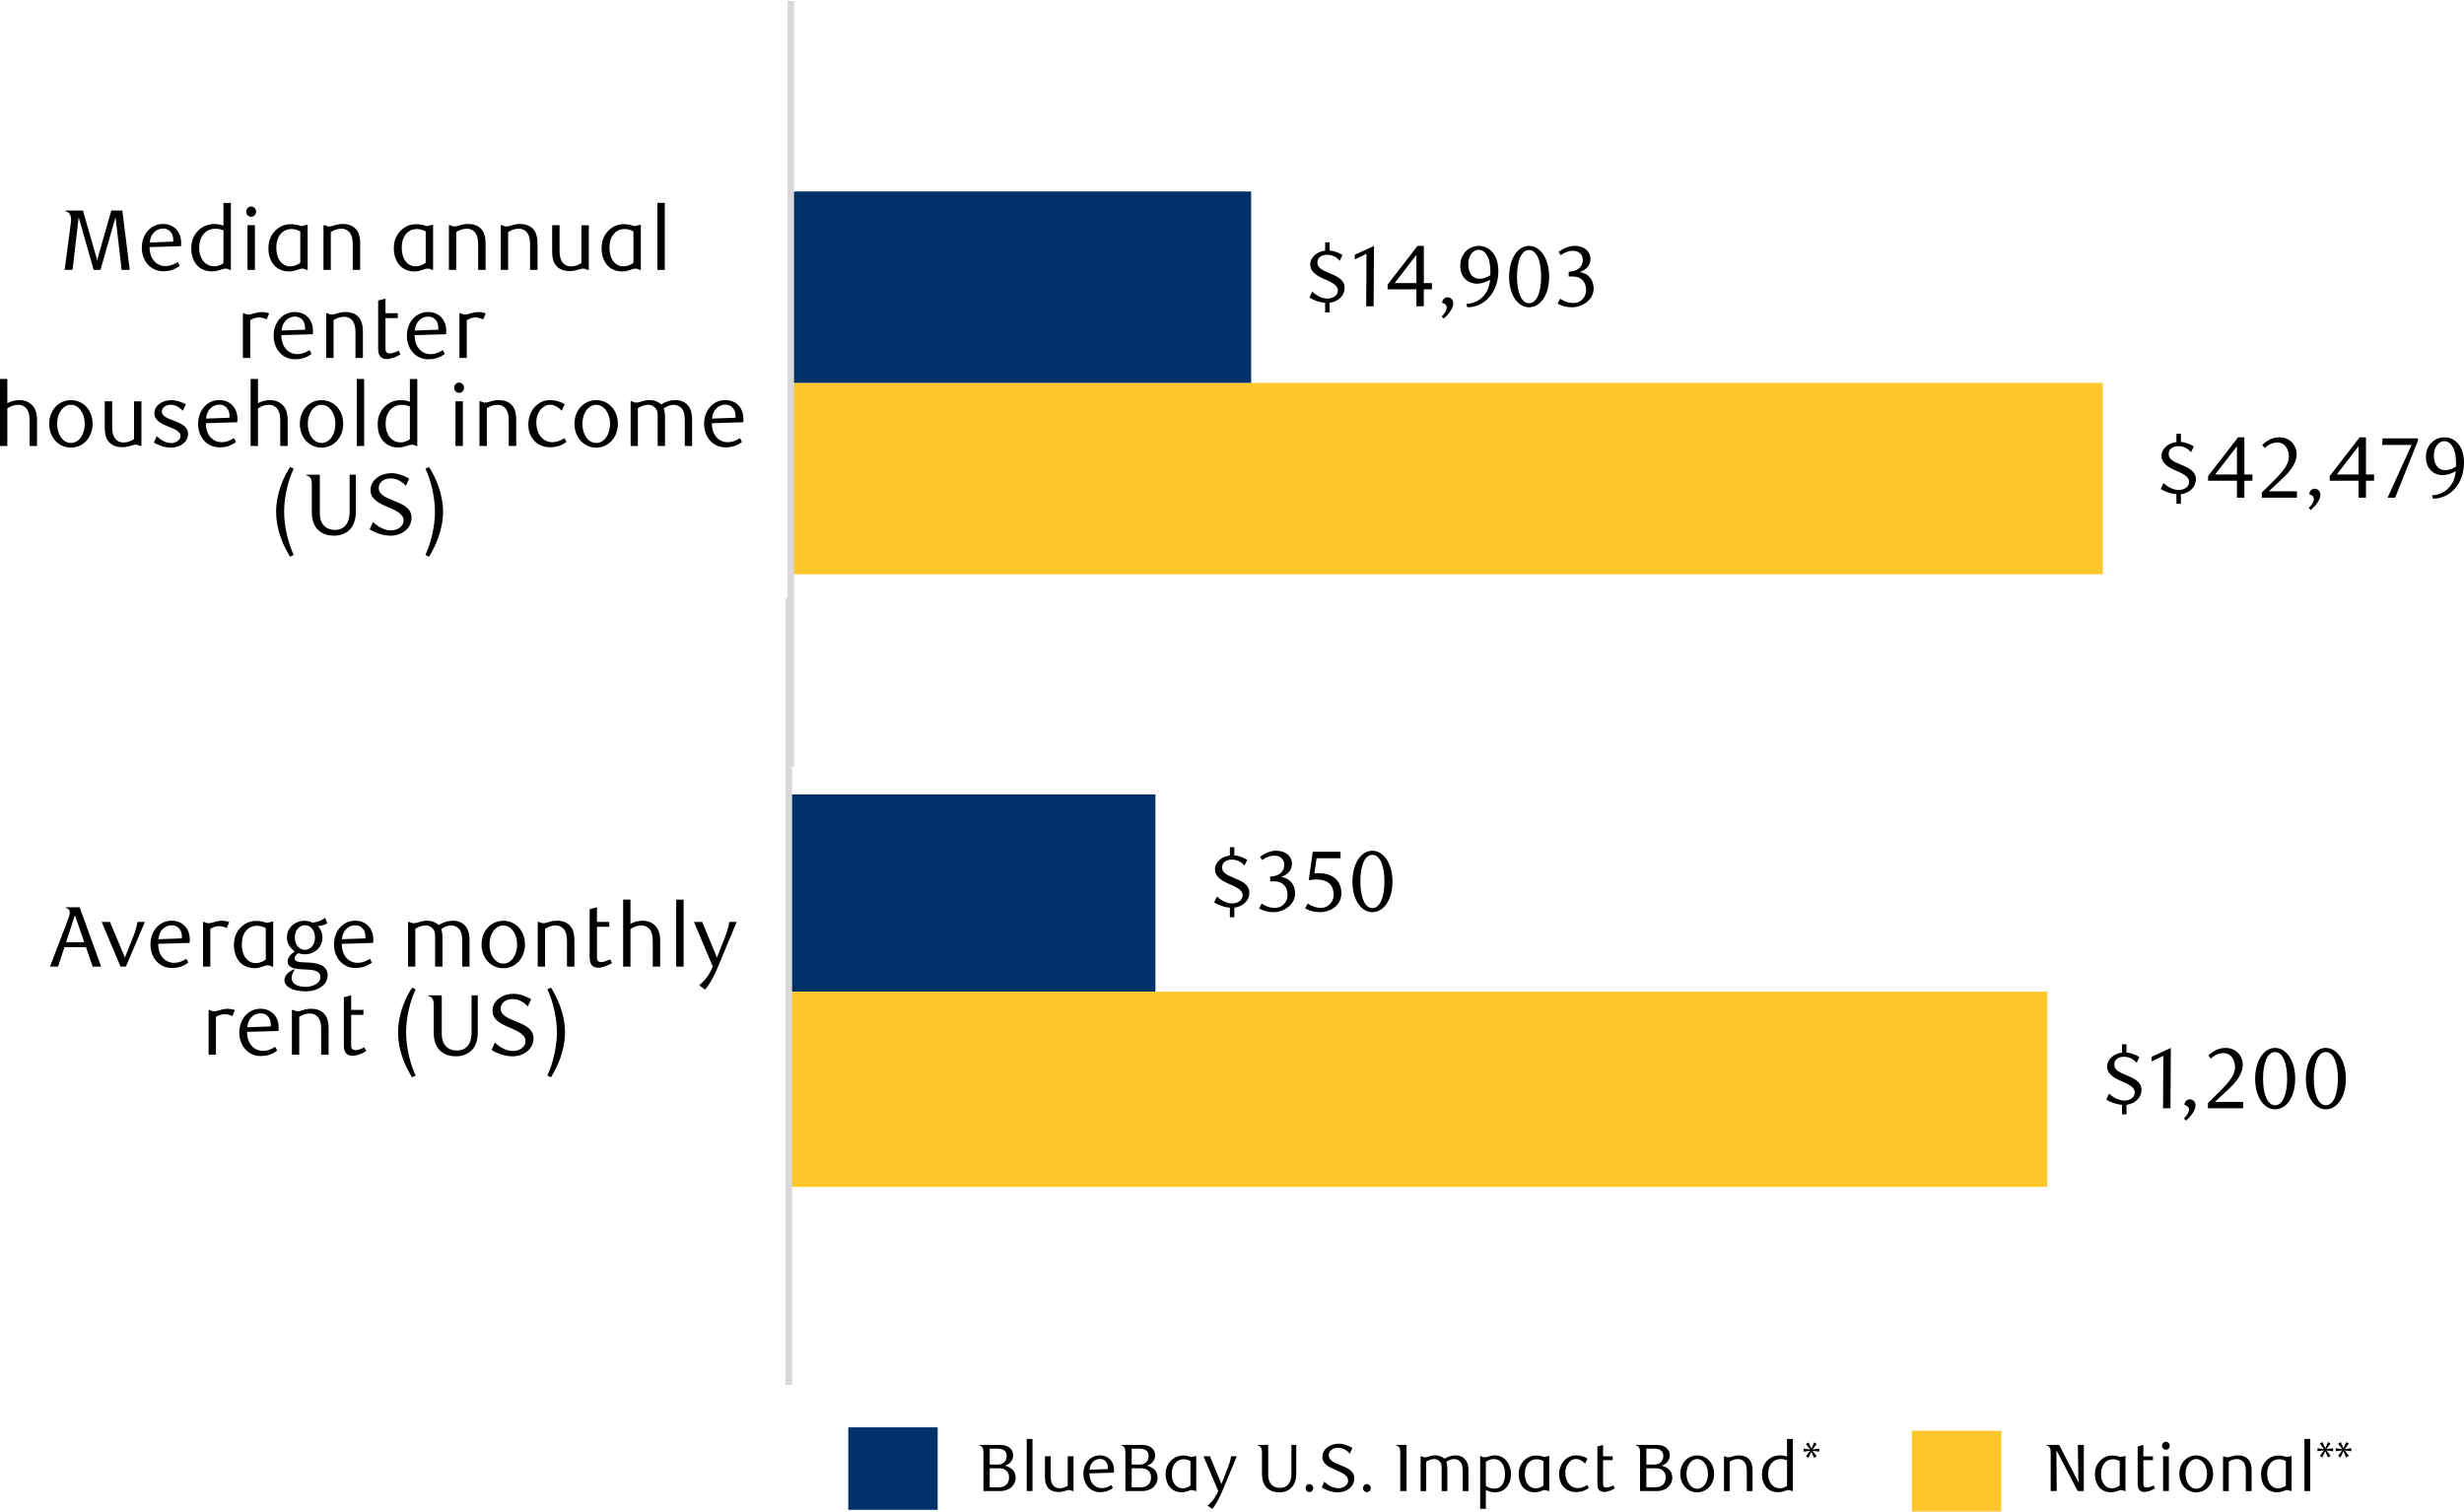 <?xml version="1.0" encoding="UTF-8"?><svg id="Layer_4" xmlns="http://www.w3.org/2000/svg" xmlns:xlink="http://www.w3.org/1999/xlink" viewBox="0 0 1287.36 789.69"><defs><style>.cls-1{fill:#ffc72c;}.cls-1,.cls-2,.cls-3,.cls-4{stroke-width:0px;}.cls-5{clip-path:url(#clippath);}.cls-2,.cls-6{fill:none;}.cls-6{stroke:#d9d9d9;stroke-linejoin:round;stroke-width:3.44px;}.cls-7{clip-path:url(#clippath-1);}.cls-8{clip-path:url(#clippath-3);}.cls-9{clip-path:url(#clippath-2);}.cls-3{fill:#000;}.cls-4{fill:#003168;}.cls-10{isolation:isolate;}</style><clipPath id="clippath"><rect class="cls-2" x="412.65" width="810" height="403"/></clipPath><clipPath id="clippath-1"><rect class="cls-2" x="412.65" width="810" height="403"/></clipPath><clipPath id="clippath-2"><rect class="cls-2" x="411.65" y="312" width="826" height="414"/></clipPath><clipPath id="clippath-3"><rect class="cls-2" x="411.65" y="312" width="826" height="414"/></clipPath></defs><g class="cls-5"><path class="cls-1" d="M1098.69,300.03H413.65v-100h685.04v100Z"/></g><g class="cls-7"><path class="cls-4" d="M653.68,200.03h-240.03v-100h240.03v100Z"/></g><path class="cls-6" d="M413.15,400.5V.5"/><g class="cls-10"><path class="cls-3" d="M1144.75,236.24c-1.21-1.49-3.51-3.15-6.52-3.15s-5.17,1.44-5.17,4.05c0,2.79,2.38,3.96,6.3,5.58,3.82,1.53,7.92,3.38,7.92,7.6,0,4.5-3.73,7.33-7.83,7.88v5h-2.34v-5c-2.97-.23-6.21-1.4-8.19-2.75l1.44-3.1c1.58,1.57,4.77,3.64,7.88,3.64,3.55,0,5.53-2.07,5.53-4.23s-1.89-3.78-6.61-5.76c-3.6-1.49-7.83-3.69-7.83-7.74s3.74-6.84,7.79-7.33v-4.32h2.34v4.27c2.47.18,4.9,1.26,6.75,2.34l-1.44,3.01h-.02Z"/><path class="cls-3" d="M1172.6,251.14v8.86h-3.87v-8.86h-15.07v-2.43l15.66-20.25h3.29v19.44h4.23v3.24h-4.24ZM1168.73,233.14l-11.38,14.76h11.38v-14.76Z"/><path class="cls-3" d="M1181.74,260v-2.7l5.94-5.89c4.95-4.9,8.19-8.77,8.19-12.73,0-4.32-2.29-7.51-5.99-7.51-2.61,0-4.86,1.17-6.66,2.88l-1.31-1.62c2.92-2.61,5.58-3.96,9.09-3.96,4.95,0,8.91,3.65,8.91,8.96s-4.73,10.08-7.47,12.64l-7.11,6.61h14.76v3.33h-18.36.01Z"/><path class="cls-3" d="M1206.26,265.35c1.53-1.35,2.66-3.33,2.66-4.72,0-1.08-.81-2.02-2.25-2.34l-.13-.36c.18-1.57,1.48-2.61,2.88-2.61s2.92,1.17,2.92,3.19c0,2.7-2.61,5.9-5,7.96l-1.08-1.12h0Z"/><path class="cls-3" d="M1236.14,251.14v8.86h-3.87v-8.86h-15.07v-2.43l15.66-20.25h3.28v19.44h4.23v3.24h-4.23ZM1232.27,233.14l-11.38,14.76h11.38v-14.76Z"/><path class="cls-3" d="M1251.39,260h-3.96l12.55-27.54h-15.39l.27-3.46h18.45v1.21l-11.92,29.79Z"/><path class="cls-3" d="M1270.61,258.79c6.21-.36,9.22-3.92,10.8-6.71.86-1.48,1.49-4,1.62-5.94-2.25,1.39-4.72,2.07-6.79,2.07-4.81,0-8.77-3.38-8.77-9.36,0-6.61,4.77-10.39,9.72-10.39s10.17,4,10.17,13.18c0,10.89-7.07,18.9-16.2,18.9l-.54-1.75h-.01ZM1283.21,242.09c-.05-3.24-.41-5.76-1.26-7.6-1.17-2.79-2.92-4-4.95-4-2.75,0-5.36,2.88-5.36,7.51,0,5.08,2.48,7.65,5.94,7.65,1.67,0,3.6-.63,5.58-1.84.05-.63.05-1.08.05-1.71h0Z"/></g><g class="cls-10"><path class="cls-3" d="M699.98,136.24c-1.21-1.49-3.51-3.15-6.52-3.15s-5.17,1.44-5.17,4.05c0,2.79,2.38,3.96,6.3,5.58,3.83,1.53,7.92,3.38,7.92,7.6,0,4.5-3.74,7.33-7.83,7.88v5h-2.34v-5c-2.97-.23-6.21-1.4-8.19-2.75l1.44-3.1c1.58,1.57,4.77,3.64,7.88,3.64,3.55,0,5.54-2.07,5.54-4.23s-1.89-3.78-6.62-5.76c-3.6-1.49-7.83-3.69-7.83-7.74s3.73-6.84,7.78-7.33v-4.32h2.34v4.27c2.47.18,4.91,1.26,6.75,2.34l-1.44,3.01h0Z"/><path class="cls-3" d="M713.8,160l.14-27.4-6.12,2.93v-2.43l10.03-4.63-.18,31.54h-3.87Z"/><path class="cls-3" d="M743.9,151.14v8.86h-3.87v-8.86h-15.07v-2.43l15.66-20.25h3.29v19.44h4.23v3.24h-4.24ZM740.03,133.14l-11.38,14.76h11.38v-14.76Z"/><path class="cls-3" d="M753.22,165.35c1.53-1.35,2.65-3.33,2.65-4.72,0-1.08-.81-2.02-2.25-2.34l-.14-.36c.18-1.57,1.49-2.61,2.88-2.61s2.92,1.17,2.92,3.19c0,2.7-2.61,5.9-4.99,7.96l-1.08-1.12h.01Z"/><path class="cls-3" d="M766.09,158.79c6.21-.36,9.22-3.92,10.8-6.71.85-1.48,1.49-4,1.62-5.94-2.25,1.39-4.72,2.07-6.79,2.07-4.81,0-8.77-3.38-8.77-9.36,0-6.61,4.77-10.39,9.72-10.39s10.17,4,10.17,13.18c0,10.89-7.06,18.9-16.2,18.9l-.54-1.75h0ZM778.69,142.09c-.04-3.24-.41-5.76-1.26-7.6-1.17-2.79-2.92-4-4.95-4-2.74,0-5.35,2.88-5.35,7.51,0,5.08,2.47,7.65,5.94,7.65,1.67,0,3.6-.63,5.58-1.84.04-.63.04-1.08.04-1.71h0Z"/><path class="cls-3" d="M798.85,160.54c-5.94,0-10.39-6.66-10.39-15.93s4.41-16.15,10.39-16.15,10.53,6.75,10.53,16.11-4.45,15.97-10.53,15.97ZM798.89,130.62c-4.18,0-6.3,5.98-6.3,13.9s2.21,13.9,6.3,13.9,6.3-6.03,6.3-13.81-2.12-13.99-6.3-13.99h0Z"/><path class="cls-3" d="M832.64,150.78c0,5.49-5.45,9.76-11.38,9.76-2.25,0-4.68-.41-7.47-1.93l1.35-2.57c2.21,1.53,4.54,2.29,7.02,2.29,3.37,0,6.52-2.7,6.52-6.75,0-4.68-2.92-7.11-6.71-7.11h-2.38v-2.52c4.32-.14,7.38-2.25,7.38-6.25,0-2.75-2.25-4.68-5-4.68-2.38,0-4.32.76-6.57,2.29l-1.08-1.71c2.66-1.94,5.44-3.15,8.42-3.15,4.9,0,8.23,2.83,8.23,6.88,0,3.65-2.52,5.71-5.71,6.88,4.41.36,7.38,3.92,7.38,8.55v.02Z"/></g><g class="cls-10"><path class="cls-3" d="M63.56,141l-3.2-27.54-7.87,27.54h-3.55l-7.83-27.54-3.2,27.54h-4.14l3.28-24.79c.27-2.03,0-3.64-.81-4.68-.45-.58-1.31-1.08-2.07-1.12v-.41h9.18l7.02,24.52c.18.58.31,1.35.36,1.8.04-.45.23-1.17.4-1.75l7.02-24.57h5.76l3.87,31h-4.23,0Z"/><path class="cls-3" d="M78.14,129.12c0,6.12,3.55,9.9,8.37,9.9,2.07,0,4.27-.77,6.34-2.12l1.04,1.98c-2.93,2.21-5.71,2.83-8.64,2.83-6.52,0-11.16-5.31-11.16-12.33s4.72-12.38,11.07-12.38c5.04,0,9.49,3.38,9.49,9.99,0,.45-.04,1.17-.09,1.62l-16.42.49v.02ZM90.52,125.25c0-3.78-2.48-5.85-5.22-5.85-3.78,0-6.71,2.79-7.06,7.29l12.24-.45c.04-.36.04-.67.04-.99Z"/><path class="cls-3" d="M120.62,141h-.63c-.76-.5-1.44-.67-2.11-.67-1.94,0-3.73,1.44-7.2,1.44-3.87,0-6.75-1.67-8.5-4.14-1.58-2.29-2.25-4.81-2.25-7.96,0-4.77,1.98-8.1,4.9-10.3,2.02-1.53,4.68-2.34,7.15-2.34,2.25,0,3.78.5,4.77.86v-11.88h3.87v35.01-.02ZM116.75,120.35c-1.4-.54-2.79-.85-4.18-.85-4.54,0-8.5,3.19-8.5,10.12,0,4.59,2.48,9.5,7.96,9.5,2.16,0,3.91-.99,4.72-1.67v-17.1Z"/><path class="cls-3" d="M131.2,113.24c-1.44,0-2.56-1.21-2.56-2.66s1.12-2.7,2.56-2.7,2.61,1.22,2.61,2.7-1.12,2.66-2.61,2.66ZM133.18,141h-3.87v-23.35h3.87v23.35Z"/><path class="cls-3" d="M160.76,141h-.63c-.77-.45-1.44-.67-2.21-.67-1.84,0-3.6,1.48-6.88,1.48-3.6,0-6.39-1.44-8.19-3.69-1.75-2.25-2.61-5.26-2.61-8.46,0-4.81,2.02-8.1,4.9-10.3,1.98-1.53,4.36-2.25,6.75-2.25,2.16,0,4.32.58,5.53,1.03l3.33-.76v23.62h.01ZM152.3,119.63c-4.1,0-7.92,3.1-7.92,9.72,0,3.82,1.08,6.7,3.24,8.41,1.08.9,2.52,1.4,4.1,1.4,2.29,0,4.36-1.21,5.17-1.89v-16.33c-1.08-.67-2.79-1.3-4.59-1.3h0Z"/><path class="cls-3" d="M184.3,141v-13.05c0-2.56-.31-4.45-1.12-5.76-1.04-1.8-2.83-2.7-4.81-2.7-2.25,0-3.96.76-5.53,1.75v19.75h-3.83v-23.35h.58c1.08.5,1.67.68,2.39.68,1.98,0,3.6-1.31,6.93-1.31,3.6,0,6.12,1.21,7.65,3.46,1.22,1.85,1.62,4.05,1.62,6.79v13.72h-3.87v.02Z"/><path class="cls-3" d="M226.28,141h-.63c-.77-.45-1.44-.67-2.21-.67-1.84,0-3.6,1.48-6.88,1.48-3.6,0-6.39-1.44-8.19-3.69-1.75-2.25-2.61-5.26-2.61-8.46,0-4.81,2.02-8.1,4.9-10.3,1.98-1.53,4.36-2.25,6.75-2.25,2.16,0,4.32.58,5.53,1.03l3.33-.76v23.62h.01ZM217.82,119.63c-4.1,0-7.92,3.1-7.92,9.72,0,3.82,1.08,6.7,3.24,8.41,1.08.9,2.52,1.4,4.1,1.4,2.29,0,4.36-1.21,5.17-1.89v-16.33c-1.08-.67-2.79-1.3-4.59-1.3h0Z"/><path class="cls-3" d="M249.82,141v-13.05c0-2.56-.31-4.45-1.12-5.76-1.04-1.8-2.83-2.7-4.81-2.7-2.25,0-3.96.76-5.53,1.75v19.75h-3.83v-23.35h.58c1.08.5,1.67.68,2.39.68,1.98,0,3.6-1.31,6.93-1.31,3.6,0,6.12,1.21,7.65,3.46,1.22,1.85,1.62,4.05,1.62,6.79v13.72h-3.87v.02Z"/><path class="cls-3" d="M276.95,141v-13.05c0-2.56-.31-4.45-1.12-5.76-1.04-1.8-2.83-2.7-4.81-2.7-2.25,0-3.96.76-5.53,1.75v19.75h-3.83v-23.35h.58c1.08.5,1.67.68,2.39.68,1.98,0,3.6-1.31,6.93-1.31,3.6,0,6.12,1.21,7.65,3.46,1.22,1.85,1.62,4.05,1.62,6.79v13.72h-3.87v.02Z"/><path class="cls-3" d="M307.64,141h-.58c-1.08-.5-1.67-.67-2.38-.67-1.98,0-3.6,1.3-6.93,1.3-3.6,0-6.12-1.21-7.65-3.46-1.26-1.84-1.62-4.05-1.62-6.79v-13.72h3.87v13.05c0,2.57.31,4.46,1.12,5.76,1.03,1.8,2.83,2.7,4.81,2.7,2.25,0,3.96-.77,5.49-1.75v-19.75h3.87v23.35-.02Z"/><path class="cls-3" d="M334.82,141h-.63c-.77-.45-1.44-.67-2.21-.67-1.84,0-3.6,1.48-6.88,1.48-3.6,0-6.39-1.44-8.19-3.69-1.75-2.25-2.61-5.26-2.61-8.46,0-4.81,2.02-8.1,4.9-10.3,1.98-1.53,4.36-2.25,6.75-2.25,2.16,0,4.32.58,5.53,1.03l3.33-.76v23.62h.01ZM326.36,119.63c-4.1,0-7.92,3.1-7.92,9.72,0,3.82,1.08,6.7,3.24,8.41,1.08.9,2.52,1.4,4.1,1.4,2.29,0,4.36-1.21,5.17-1.89v-16.33c-1.08-.67-2.79-1.3-4.59-1.3h0Z"/><path class="cls-3" d="M347.33,141h-3.87v-35.01h3.87v35.01Z"/></g><g class="cls-10"><path class="cls-3" d="M139.33,166.84c-1.49-.67-2.79-.99-4-.99-1.53,0-2.93.45-4.59,1.4v19.75h-3.83v-23.35h.58c.9.5,1.67.68,2.39.68,1.84,0,3.91-1.31,6.97-1.31,1.12,0,2.34.18,3.78.63l-1.3,3.2h0Z"/><path class="cls-3" d="M147.03,175.12c0,6.12,3.55,9.9,8.37,9.9,2.07,0,4.27-.77,6.34-2.12l1.03,1.98c-2.92,2.21-5.71,2.83-8.64,2.83-6.52,0-11.16-5.31-11.16-12.33s4.72-12.38,11.07-12.38c5.04,0,9.49,3.38,9.49,9.99,0,.45-.04,1.17-.09,1.62l-16.42.49v.02ZM159.4,171.25c0-3.78-2.48-5.85-5.22-5.85-3.78,0-6.71,2.79-7.06,7.29l12.24-.45c.04-.36.04-.67.04-.99h0Z"/><path class="cls-3" d="M185.73,187v-13.05c0-2.56-.32-4.45-1.12-5.76-1.04-1.8-2.83-2.7-4.81-2.7-2.25,0-3.96.76-5.53,1.75v19.75h-3.83v-23.35h.58c1.08.5,1.67.68,2.39.68,1.98,0,3.6-1.31,6.93-1.31,3.6,0,6.12,1.21,7.65,3.46,1.22,1.85,1.62,4.05,1.62,6.79v13.72h-3.87v.02Z"/><path class="cls-3" d="M202.02,187.58c-1.31,0-2.52-.41-3.33-1.35-.72-.86-1.12-2.16-1.12-3.92v-25.29l3.83-1.04v7.65h6.43v2.57h-6.43v16.11c0,1.71.9,2.34,2.25,2.34,1.44,0,3.69-.99,4.68-1.44l.9,1.94c-1.89,1.21-4.86,2.43-7.2,2.43h0Z"/><path class="cls-3" d="M216.64,175.12c0,6.12,3.55,9.9,8.37,9.9,2.07,0,4.27-.77,6.34-2.12l1.03,1.98c-2.92,2.21-5.71,2.83-8.64,2.83-6.52,0-11.16-5.31-11.16-12.33s4.72-12.38,11.07-12.38c5.04,0,9.49,3.38,9.49,9.99,0,.45-.04,1.17-.09,1.62l-16.42.49v.02ZM229.02,171.25c0-3.78-2.48-5.85-5.22-5.85-3.78,0-6.71,2.79-7.06,7.29l12.24-.45c.04-.36.04-.67.04-.99h0Z"/><path class="cls-3" d="M252.46,166.84c-1.49-.67-2.79-.99-4-.99-1.53,0-2.93.45-4.59,1.4v19.75h-3.83v-23.35h.58c.9.5,1.67.68,2.39.68,1.84,0,3.91-1.31,6.97-1.31,1.12,0,2.34.18,3.78.63l-1.3,3.2h0Z"/></g><g class="cls-10"><path class="cls-3" d="M15.48,233v-13.05c0-2.56-.36-4.45-1.12-5.76-1.08-1.8-2.83-2.7-4.86-2.7-2.2,0-4,.76-5.67,1.89v19.62H0v-35.01h3.83v12.6c1.57-.72,3.73-1.58,6.25-1.58,3.42,0,6.17,1.49,7.74,3.92,1.08,1.71,1.53,3.92,1.53,6.48v13.59h-3.87Z"/><path class="cls-3" d="M37.08,233.85c-6.34,0-11.38-5.13-11.38-12.42s5.04-12.38,11.38-12.38,11.29,5.17,11.29,12.38-5.04,12.42-11.29,12.42ZM37.08,211.49c-4.14,0-7.24,4.36-7.24,9.94s3.02,9.99,7.24,9.99,7.2-4.45,7.2-9.99-3.1-9.94-7.2-9.94Z"/><path class="cls-3" d="M73.89,233h-.58c-1.08-.5-1.67-.67-2.38-.67-1.98,0-3.6,1.3-6.93,1.3-3.6,0-6.12-1.21-7.65-3.46-1.26-1.84-1.62-4.05-1.62-6.79v-13.72h3.87v13.05c0,2.57.31,4.46,1.12,5.76,1.03,1.8,2.83,2.7,4.81,2.7,2.25,0,3.96-.77,5.49-1.75v-19.75h3.87v23.35-.02Z"/><path class="cls-3" d="M95.49,214.6c-1.53-1.67-3.69-3.15-6.3-3.15s-4.63,1.57-4.63,3.6c0,2.38,2.83,3.46,5.94,4.59,3.65,1.44,7.74,2.92,7.74,6.97,0,4.54-4.36,7.24-8.95,7.24-3.15,0-6.75-1.26-8.95-2.65l1.57-3.33c1.71,1.67,4.59,3.6,7.38,3.6s5.04-1.67,5.04-3.69c0-2.43-3.02-3.6-6.21-4.86-3.6-1.44-7.47-3.19-7.47-7.02,0-4.27,4.36-6.84,8.86-6.84,2.88,0,5.58,1.08,7.6,2.16l-1.62,3.38h0Z"/><path class="cls-3" d="M107.55,221.12c0,6.12,3.55,9.9,8.37,9.9,2.07,0,4.27-.77,6.34-2.12l1.04,1.98c-2.93,2.21-5.71,2.83-8.64,2.83-6.52,0-11.16-5.31-11.16-12.33s4.72-12.38,11.07-12.38c5.04,0,9.49,3.38,9.49,9.99,0,.45-.04,1.17-.09,1.62l-16.42.49v.02ZM119.92,217.25c0-3.78-2.48-5.85-5.22-5.85-3.78,0-6.71,2.79-7.06,7.29l12.24-.45c.04-.36.04-.67.04-.99h0Z"/><path class="cls-3" d="M146.43,233v-13.05c0-2.56-.36-4.45-1.12-5.76-1.08-1.8-2.83-2.7-4.86-2.7-2.2,0-4,.76-5.67,1.89v19.62h-3.83v-35.01h3.83v12.6c1.57-.72,3.73-1.58,6.25-1.58,3.42,0,6.17,1.49,7.74,3.92,1.08,1.71,1.53,3.92,1.53,6.48v13.59h-3.87Z"/><path class="cls-3" d="M168.03,233.85c-6.34,0-11.38-5.13-11.38-12.42s5.04-12.38,11.38-12.38,11.29,5.17,11.29,12.38-5.04,12.42-11.29,12.42ZM168.03,211.49c-4.14,0-7.24,4.36-7.24,9.94s3.02,9.99,7.24,9.99,7.2-4.45,7.2-9.99-3.1-9.94-7.2-9.94Z"/><path class="cls-3" d="M190.26,233h-3.87v-35.01h3.87v35.01Z"/><path class="cls-3" d="M218.02,233h-.63c-.76-.5-1.44-.67-2.11-.67-1.94,0-3.73,1.44-7.2,1.44-3.87,0-6.75-1.67-8.5-4.14-1.58-2.29-2.25-4.81-2.25-7.96,0-4.77,1.98-8.1,4.9-10.3,2.02-1.53,4.68-2.34,7.15-2.34,2.25,0,3.78.5,4.77.86v-11.88h3.87v35.01-.02ZM214.15,212.35c-1.4-.54-2.79-.85-4.18-.85-4.54,0-8.5,3.19-8.5,10.12,0,4.59,2.48,9.5,7.96,9.5,2.16,0,3.91-.99,4.72-1.67v-17.1h0Z"/><path class="cls-3" d="M239.85,205.24c-1.44,0-2.56-1.21-2.56-2.66s1.12-2.7,2.56-2.7,2.61,1.22,2.61,2.7-1.12,2.66-2.61,2.66ZM241.83,233h-3.87v-23.35h3.87v23.35Z"/><path class="cls-3" d="M265.81,233v-13.05c0-2.56-.31-4.45-1.12-5.76-1.04-1.8-2.83-2.7-4.81-2.7-2.25,0-3.96.76-5.53,1.75v19.75h-3.83v-23.35h.58c1.08.5,1.67.68,2.39.68,1.98,0,3.6-1.31,6.93-1.31,3.6,0,6.12,1.21,7.65,3.46,1.22,1.85,1.62,4.05,1.62,6.79v13.72h-3.87v.02Z"/><path class="cls-3" d="M287.37,233.67c-6.57,0-11.34-4.81-11.34-11.92s4.86-12.73,11.34-12.73c3.06,0,5.35.81,7.69,2.16l-1.58,3.42c-1.17-1.35-3.51-3.15-6.16-3.15-3.55,0-7.11,3.78-7.11,9.13,0,6.71,3.87,10.44,8.32,10.44,1.67,0,3.92-.45,6.39-2.12l1.04,1.98c-1.8,1.31-4.27,2.79-8.59,2.79h0Z"/><path class="cls-3" d="M311.53,233.85c-6.34,0-11.38-5.13-11.38-12.42s5.04-12.38,11.38-12.38,11.29,5.17,11.29,12.38-5.04,12.42-11.29,12.42ZM311.53,211.49c-4.14,0-7.24,4.36-7.24,9.94s3.02,9.99,7.24,9.99,7.2-4.45,7.2-9.99-3.1-9.94-7.2-9.94Z"/><path class="cls-3" d="M357.79,233v-12.96c0-2.57-.27-4.46-.99-5.76-.99-1.8-2.92-2.79-4.72-2.79-1.89,0-3.6.67-5.31,1.89.68,1.62.68,3.38.68,5.94v13.68h-3.83v-15.03c0-1.58-.04-2.83-.54-3.78-.95-1.8-2.56-2.7-4.37-2.7-2.29,0-4.14.94-5.44,1.75v19.75h-3.78v-23.35h.58c1.08.5,1.71.68,2.43.68,1.98,0,3.55-1.31,6.88-1.31,3.15,0,5.13,1.35,6.07,2.25,2.43-1.44,4.95-2.25,7.42-2.25,2.97,0,5.71,1.12,7.38,3.92.99,1.67,1.35,3.87,1.35,6.43v13.63h-3.82,0Z"/><path class="cls-3" d="M371.92,221.12c0,6.12,3.55,9.9,8.37,9.9,2.07,0,4.27-.77,6.34-2.12l1.03,1.98c-2.92,2.21-5.71,2.83-8.64,2.83-6.52,0-11.16-5.31-11.16-12.33s4.72-12.38,11.07-12.38c5.04,0,9.49,3.38,9.49,9.99,0,.45-.04,1.17-.09,1.62l-16.42.49v.02ZM384.3,217.25c0-3.78-2.48-5.85-5.22-5.85-3.78,0-6.71,2.79-7.06,7.29l12.24-.45c.04-.36.04-.67.04-.99h0Z"/></g><g class="cls-10"><path class="cls-3" d="M151.56,290.83c-3.15-5.08-7.29-13.37-7.29-23.44s4.14-18.54,7.29-23.4l1.89.86c-2.88,5.98-5,14.76-5,22.54s2.16,16.47,5,22.54l-1.89.9Z"/><path class="cls-3" d="M185.9,267.57c0,8.42-5.08,12.28-11.43,12.28s-11.56-3.69-11.56-12.06v-13.59c0-2.03,0-3.64-.85-4.68-.41-.58-1.26-1.08-2.02-1.12v-.41h7.06v20.02c0,6.34,3.65,8.82,7.88,8.82,5.26,0,7.69-3.82,7.69-9.45v-19.39h3.24v19.57h-.01Z"/><path class="cls-3" d="M212.04,253.85c-1.75-2.07-4.54-3.91-7.92-3.91-3.56,0-6.25,2.02-6.25,4.99,0,3.55,3.91,5.04,7.83,6.66,4.46,1.75,9.31,3.78,9.31,8.82,0,5.89-5.35,9.45-10.98,9.45-3.87,0-8.28-1.53-10.89-3.33l1.71-3.87c2.12,2.16,5.71,4.41,9.36,4.41s6.66-2.16,6.66-5.08c0-3.55-4.05-5.31-8.19-7.06-4.37-1.85-9.09-4.05-9.09-8.82,0-5.58,5.49-8.91,10.89-8.91,3.55,0,6.79,1.39,9.27,2.79l-1.71,3.87h0Z"/><path class="cls-3" d="M222.26,289.93c2.83-6.08,4.99-14.76,4.99-22.54s-2.11-16.56-4.99-22.54l1.89-.86c3.15,4.86,7.33,13.63,7.33,23.4s-4.18,18.36-7.33,23.44l-1.89-.9Z"/></g><g class="cls-9"><path class="cls-1" d="M1069.69,620.05H411.65v-102h658.04v102Z"/></g><g class="cls-8"><path class="cls-4" d="M603.67,518.05h-192.03v-103.01h192.03v103.01Z"/></g><path class="cls-6" d="M412.15,723.5v-411"/><g class="cls-10"><path class="cls-3" d="M1116.32,555.24c-1.21-1.49-3.51-3.15-6.52-3.15s-5.17,1.44-5.17,4.05c0,2.79,2.38,3.96,6.3,5.58,3.83,1.53,7.92,3.38,7.92,7.6,0,4.5-3.74,7.33-7.83,7.88v5h-2.34v-5c-2.97-.23-6.21-1.4-8.19-2.75l1.44-3.1c1.58,1.57,4.77,3.64,7.88,3.64,3.55,0,5.54-2.07,5.54-4.23s-1.89-3.78-6.62-5.76c-3.6-1.49-7.83-3.69-7.83-7.74s3.73-6.84,7.78-7.33v-4.32h2.34v4.27c2.47.18,4.91,1.26,6.75,2.34l-1.44,3.01h-.01Z"/><path class="cls-3" d="M1130.13,579l.14-27.4-6.12,2.93v-2.43l10.03-4.63-.18,31.54h-3.87Z"/><path class="cls-3" d="M1141.02,584.35c1.53-1.35,2.66-3.33,2.66-4.72,0-1.08-.81-2.02-2.25-2.34l-.13-.36c.18-1.57,1.48-2.61,2.88-2.61s2.92,1.17,2.92,3.19c0,2.7-2.61,5.9-5,7.96l-1.08-1.12h0Z"/><path class="cls-3" d="M1153.58,579v-2.7l5.94-5.89c4.95-4.9,8.19-8.77,8.19-12.73,0-4.32-2.29-7.51-5.98-7.51-2.61,0-4.86,1.17-6.66,2.88l-1.3-1.62c2.92-2.61,5.58-3.96,9.09-3.96,4.95,0,8.91,3.65,8.91,8.96s-4.72,10.08-7.47,12.64l-7.11,6.61h14.76v3.33h-18.37Z"/><path class="cls-3" d="M1188.63,579.54c-5.94,0-10.39-6.66-10.39-15.93s4.41-16.15,10.39-16.15,10.53,6.75,10.53,16.11-4.45,15.97-10.53,15.97h0ZM1188.67,549.62c-4.18,0-6.3,5.98-6.3,13.9s2.21,13.9,6.3,13.9,6.3-6.03,6.3-13.81-2.12-13.99-6.3-13.99h0Z"/><path class="cls-3" d="M1215.13,579.54c-5.94,0-10.39-6.66-10.39-15.93s4.41-16.15,10.39-16.15,10.53,6.75,10.53,16.11-4.46,15.97-10.53,15.97h0ZM1215.18,549.62c-4.19,0-6.3,5.98-6.3,13.9s2.21,13.9,6.3,13.9,6.3-6.03,6.3-13.81-2.12-13.99-6.3-13.99h0Z"/></g><g class="cls-10"><path class="cls-3" d="M650.21,452.24c-1.22-1.49-3.51-3.15-6.52-3.15s-5.17,1.44-5.17,4.05c0,2.79,2.38,3.96,6.3,5.58,3.82,1.53,7.92,3.38,7.92,7.6,0,4.5-3.73,7.33-7.83,7.88v5h-2.34v-5c-2.97-.23-6.21-1.4-8.19-2.75l1.44-3.1c1.58,1.57,4.77,3.64,7.88,3.64,3.55,0,5.53-2.07,5.53-4.23s-1.89-3.78-6.61-5.76c-3.6-1.49-7.83-3.69-7.83-7.74s3.73-6.84,7.78-7.33v-4.32h2.34v4.27c2.47.18,4.9,1.26,6.75,2.34l-1.44,3.01h-.01Z"/><path class="cls-3" d="M676.67,466.78c0,5.49-5.45,9.76-11.38,9.76-2.25,0-4.68-.41-7.47-1.93l1.35-2.57c2.21,1.53,4.54,2.29,7.02,2.29,3.37,0,6.52-2.7,6.52-6.75,0-4.68-2.92-7.11-6.71-7.11h-2.38v-2.52c4.32-.14,7.38-2.25,7.38-6.25,0-2.75-2.25-4.68-5-4.68-2.38,0-4.32.76-6.57,2.29l-1.08-1.71c2.66-1.94,5.44-3.15,8.42-3.15,4.9,0,8.23,2.83,8.23,6.88,0,3.65-2.52,5.71-5.71,6.88,4.41.36,7.38,3.92,7.38,8.55v.02Z"/><path class="cls-3" d="M700.39,448.37h-12.51l-1.17,7.88c.67-.04,1.35-.09,1.98-.09,9.54,0,12.15,5.85,12.15,10.53,0,6.03-5.31,9.85-11.29,9.85-2.43,0-4.77-.41-7.69-1.93l1.4-2.57c2.16,1.53,4.54,2.29,6.97,2.29,3.28,0,6.57-2.75,6.57-6.84,0-6.43-4.72-8.01-9.09-8.01-1.39,0-2.79.18-3.92.36l2.07-14.85h14.53v3.38h0Z"/><path class="cls-3" d="M716.99,476.54c-5.94,0-10.39-6.66-10.39-15.93s4.41-16.15,10.39-16.15,10.53,6.75,10.53,16.11-4.46,15.97-10.53,15.97ZM717.04,446.62c-4.19,0-6.3,5.98-6.3,13.9s2.21,13.9,6.3,13.9,6.3-6.03,6.3-13.81-2.12-13.99-6.3-13.99Z"/></g><g class="cls-10"><path class="cls-3" d="M48.42,505l-3.51-10.17h-11.25l-3.33,10.17h-4.19l9.36-24.61c1.35-3.51,1.48-5.49-1.04-5.98v-.41h7.15l11.25,31h-4.46.02ZM39.15,478.14l-4.63,14.08h9.49l-4.86-14.08Z"/><path class="cls-3" d="M69.3,490.11c1.85-4.59,2.16-6.43,2.48-8.46h3.91l-9.9,23.35h-2.83l-9.85-23.35h4.36l7.78,18.63s4.05-10.17,4.05-10.17Z"/><path class="cls-3" d="M82.66,493.12c0,6.12,3.55,9.9,8.37,9.9,2.07,0,4.27-.77,6.34-2.12l1.04,1.98c-2.93,2.21-5.71,2.83-8.64,2.83-6.52,0-11.16-5.31-11.16-12.33s4.72-12.38,11.07-12.38c5.04,0,9.49,3.38,9.49,9.99,0,.45-.04,1.17-.09,1.62l-16.42.49v.02ZM95.04,489.25c0-3.78-2.48-5.85-5.22-5.85-3.78,0-6.71,2.79-7.06,7.29l12.24-.45c.04-.36.04-.67.04-.99Z"/><path class="cls-3" d="M118.48,484.84c-1.48-.67-2.79-.99-4-.99-1.53,0-2.93.45-4.59,1.4v19.75h-3.83v-23.35h.58c.9.5,1.67.68,2.39.68,1.84,0,3.91-1.31,6.97-1.31,1.12,0,2.34.18,3.78.63l-1.31,3.2h.01Z"/><path class="cls-3" d="M142.74,505h-.63c-.77-.45-1.44-.67-2.21-.67-1.84,0-3.6,1.48-6.88,1.48-3.6,0-6.39-1.44-8.19-3.69-1.75-2.25-2.61-5.26-2.61-8.46,0-4.81,2.02-8.1,4.9-10.3,1.98-1.53,4.36-2.25,6.75-2.25,2.16,0,4.32.58,5.53,1.03l3.33-.76v23.62h.01ZM134.28,483.63c-4.1,0-7.92,3.1-7.92,9.72,0,3.82,1.08,6.7,3.24,8.41,1.08.9,2.52,1.4,4.1,1.4,2.29,0,4.36-1.21,5.17-1.89v-16.33c-1.08-.67-2.79-1.3-4.59-1.3h0Z"/><path class="cls-3" d="M166.09,483.85c1.08,1.08,2.38,3.15,2.38,5.99,0,4.81-3.87,8.73-9.27,8.73-1.62,0-2.79-.45-3.38-.58-1.35.94-1.89,1.84-1.89,2.65,0,.9.49,1.4,1.44,1.71,1.4.41,3.64.41,6.07.54,4.68.27,9.76,1.31,9.76,6.84,0,1.8-.81,3.65-2.39,5.08-2.34,2.12-5.71,3.1-9.13,3.1-7.11,0-11.07-2.61-11.07-5.85,0-2.11,1.71-4.23,4.81-5.58h.58c-1.08,1.62-1.62,3.1-1.62,4.41,0,2.79,2.48,4.68,7.33,4.68,3.55,0,7.69-1.71,7.69-5.04s-3.38-3.83-7.15-4c-2.79-.14-5.76-.14-7.83-1.08-1.49-.67-2.16-1.84-2.16-3.06,0-1.84,1.08-3.46,3.73-5.35-2.38-1.71-4.09-4.14-4.09-7.2,0-4.86,3.87-8.78,9.27-8.78,1.31,0,2.88.32,4.09.95,3.06-.22,5.8-1.71,6.61-2.52l1.17,2.88c-1.17.76-3.42,1.39-4.99,1.48h.04ZM159.3,483.36c-3.19,0-5.26,2.97-5.26,6.44s2.07,6.43,5.26,6.43,5.27-2.92,5.27-6.43-2.02-6.44-5.27-6.44Z"/><path class="cls-3" d="M178.56,493.12c0,6.12,3.55,9.9,8.37,9.9,2.07,0,4.27-.77,6.34-2.12l1.03,1.98c-2.92,2.21-5.71,2.83-8.64,2.83-6.52,0-11.16-5.31-11.16-12.33s4.72-12.38,11.07-12.38c5.04,0,9.49,3.38,9.49,9.99,0,.45-.04,1.17-.09,1.62l-16.42.49v.02ZM190.93,489.25c0-3.78-2.48-5.85-5.22-5.85-3.78,0-6.71,2.79-7.06,7.29l12.24-.45c.04-.36.04-.67.04-.99Z"/><path class="cls-3" d="M241.51,505v-12.96c0-2.57-.27-4.46-.99-5.76-.99-1.8-2.92-2.79-4.72-2.79-1.89,0-3.6.67-5.31,1.89.68,1.62.68,3.38.68,5.94v13.68h-3.83v-15.03c0-1.58-.04-2.83-.54-3.78-.95-1.8-2.56-2.7-4.37-2.7-2.29,0-4.14.94-5.44,1.75v19.75h-3.78v-23.35h.58c1.08.5,1.71.68,2.43.68,1.98,0,3.55-1.31,6.88-1.31,3.15,0,5.13,1.35,6.07,2.25,2.43-1.44,4.95-2.25,7.42-2.25,2.97,0,5.71,1.12,7.38,3.92.99,1.67,1.35,3.87,1.35,6.43v13.63h-3.82,0Z"/><path class="cls-3" d="M262.98,505.85c-6.34,0-11.38-5.13-11.38-12.42s5.04-12.38,11.38-12.38,11.29,5.17,11.29,12.38-5.04,12.42-11.29,12.42ZM262.98,483.49c-4.14,0-7.24,4.36-7.24,9.94s3.02,9.99,7.24,9.99,7.2-4.45,7.2-9.99-3.1-9.94-7.2-9.94Z"/><path class="cls-3" d="M296.23,505v-13.05c0-2.56-.32-4.45-1.12-5.76-1.04-1.8-2.83-2.7-4.81-2.7-2.25,0-3.96.76-5.53,1.75v19.75h-3.83v-23.35h.58c1.08.5,1.67.68,2.39.68,1.98,0,3.6-1.31,6.93-1.31,3.6,0,6.12,1.21,7.65,3.46,1.22,1.85,1.62,4.05,1.62,6.79v13.72h-3.87v.02Z"/><path class="cls-3" d="M312.52,505.58c-1.31,0-2.52-.41-3.33-1.35-.72-.86-1.12-2.16-1.12-3.92v-25.29l3.83-1.04v7.65h6.43v2.57h-6.43v16.11c0,1.71.9,2.34,2.25,2.34,1.44,0,3.69-.99,4.68-1.44l.9,1.94c-1.89,1.21-4.86,2.43-7.2,2.43h0Z"/><path class="cls-3" d="M341.05,505v-13.05c0-2.56-.36-4.45-1.12-5.76-1.08-1.8-2.83-2.7-4.86-2.7-2.2,0-4,.76-5.67,1.89v19.62h-3.83v-35.01h3.83v12.6c1.57-.72,3.73-1.58,6.25-1.58,3.42,0,6.17,1.49,7.74,3.92,1.08,1.71,1.53,3.92,1.53,6.48v13.59h-3.87Z"/><path class="cls-3" d="M357.16,505h-3.87v-35.01h3.87v35.01Z"/><path class="cls-3" d="M375.16,505c-1.4,3.29-3.42,7.92-6.75,12.01l-3.1-2.25c4.05-3.51,5.62-6.39,7.11-9.76l-9.85-23.35h4.32l7.69,18.63,4-10.17c1.71-4.41,2.16-6.43,2.43-8.46h3.87l-9.72,23.35h0Z"/></g><g class="cls-10"><path class="cls-3" d="M121.41,530.84c-1.49-.67-2.79-.99-4-.99-1.53,0-2.93.45-4.59,1.4v19.75h-3.83v-23.35h.58c.9.5,1.67.68,2.39.68,1.84,0,3.91-1.31,6.97-1.31,1.12,0,2.34.18,3.78.63l-1.3,3.2h0Z"/><path class="cls-3" d="M129.1,539.12c0,6.12,3.55,9.9,8.37,9.9,2.07,0,4.27-.77,6.34-2.12l1.03,1.98c-2.92,2.21-5.71,2.83-8.64,2.83-6.52,0-11.16-5.31-11.16-12.33s4.72-12.38,11.07-12.38c5.04,0,9.49,3.38,9.49,9.99,0,.45-.04,1.17-.09,1.62l-16.42.49v.02ZM141.48,535.25c0-3.78-2.48-5.85-5.22-5.85-3.78,0-6.71,2.79-7.06,7.29l12.24-.45c.04-.36.04-.67.04-.99Z"/><path class="cls-3" d="M167.8,551v-13.05c0-2.56-.32-4.45-1.12-5.76-1.04-1.8-2.83-2.7-4.81-2.7-2.25,0-3.96.76-5.53,1.75v19.75h-3.83v-23.35h.58c1.08.5,1.67.68,2.39.68,1.98,0,3.6-1.31,6.93-1.31,3.6,0,6.12,1.21,7.65,3.46,1.22,1.85,1.62,4.05,1.62,6.79v13.72h-3.87v.02Z"/><path class="cls-3" d="M184.09,551.58c-1.31,0-2.52-.41-3.33-1.35-.72-.86-1.12-2.16-1.12-3.92v-25.29l3.83-1.04v7.65h6.43v2.57h-6.43v16.11c0,1.71.9,2.34,2.25,2.34,1.44,0,3.69-.99,4.68-1.44l.9,1.94c-1.89,1.21-4.86,2.43-7.2,2.43h0Z"/><path class="cls-3" d="M215.28,562.83c-3.15-5.08-7.29-13.37-7.29-23.44s4.14-18.54,7.29-23.4l1.89.86c-2.88,5.98-5,14.76-5,22.54s2.16,16.47,5,22.54l-1.89.9h0Z"/><path class="cls-3" d="M249.61,539.57c0,8.42-5.08,12.28-11.43,12.28s-11.56-3.69-11.56-12.06v-13.59c0-2.03,0-3.64-.85-4.68-.41-.58-1.26-1.08-2.02-1.12v-.41h7.06v20.02c0,6.34,3.65,8.82,7.88,8.82,5.26,0,7.69-3.82,7.69-9.45v-19.39h3.24v19.57h0Z"/><path class="cls-3" d="M275.76,525.85c-1.75-2.07-4.54-3.91-7.92-3.91-3.56,0-6.25,2.02-6.25,4.99,0,3.55,3.91,5.04,7.83,6.66,4.46,1.75,9.31,3.78,9.31,8.82,0,5.89-5.35,9.45-10.98,9.45-3.87,0-8.28-1.53-10.89-3.33l1.71-3.87c2.12,2.16,5.71,4.41,9.36,4.41s6.66-2.16,6.66-5.08c0-3.55-4.05-5.31-8.19-7.06-4.37-1.85-9.09-4.05-9.09-8.82,0-5.58,5.49-8.91,10.89-8.91,3.55,0,6.79,1.39,9.27,2.79l-1.71,3.87h0Z"/><path class="cls-3" d="M285.97,561.93c2.83-6.08,4.99-14.76,4.99-22.54s-2.11-16.56-4.99-22.54l1.89-.86c3.15,4.86,7.33,13.63,7.33,23.4s-4.18,18.36-7.33,23.44l-1.89-.9h0Z"/></g><g class="cls-10"><g class="cls-10"><g class="cls-10"><path class="cls-3" d="M522.53,754.87c4.73,0,6.83,2.7,6.83,5.39,0,2.34-1.58,4.72-4.38,5.46,3.43.84,5.67,2.8,5.67,6.37,0,1.71-.74,3.46-2.1,4.76-1.36,1.29-3.5,2.13-5.85,2.13h-8.89v-19.29c0-1.58,0-2.83-.63-3.64-.32-.46-.98-.84-1.58-.88v-.31h10.93ZM521.48,765.13c2.48,0,4.48-1.58,4.48-4.52,0-2.52-1.82-3.78-4.73-3.78h-4.13v8.3h4.38ZM521.55,777.03c3.71,0,5.67-1.89,5.67-5.25,0-3.01-2.14-4.69-5.11-4.69h-5.01v9.94h4.45,0Z"/><path class="cls-3" d="M539.44,778.99h-3.01v-27.23h3.01v27.23Z"/><path class="cls-3" d="M560.86,778.99h-.46c-.84-.38-1.29-.53-1.85-.53-1.54,0-2.8,1.02-5.39,1.02-2.8,0-4.76-.95-5.95-2.7-.98-1.44-1.26-3.15-1.26-5.29v-10.68h3.01v10.15c0,2,.24,3.46.88,4.48.81,1.4,2.21,2.1,3.75,2.1,1.75,0,3.08-.59,4.27-1.37v-15.37h3.01v18.19h0Z"/><path class="cls-3" d="M569.18,769.75c0,4.76,2.77,7.7,6.51,7.7,1.61,0,3.33-.59,4.94-1.65l.81,1.54c-2.28,1.72-4.45,2.21-6.72,2.21-5.08,0-8.68-4.13-8.68-9.59s3.68-9.63,8.61-9.63c3.92,0,7.39,2.63,7.39,7.77,0,.35-.04.91-.07,1.26l-12.78.38h-.01ZM578.81,766.74c0-2.94-1.92-4.55-4.06-4.55-2.94,0-5.22,2.17-5.5,5.67l9.52-.35c.03-.28.03-.52.03-.77h.01Z"/><path class="cls-3" d="M596.7,754.87c4.73,0,6.83,2.7,6.83,5.39,0,2.34-1.58,4.72-4.38,5.46,3.43.84,5.67,2.8,5.67,6.37,0,1.71-.74,3.46-2.1,4.76-1.36,1.29-3.5,2.13-5.85,2.13h-8.89v-19.29c0-1.58,0-2.83-.63-3.64-.32-.46-.98-.84-1.58-.88v-.31h10.93ZM595.65,765.13c2.48,0,4.48-1.58,4.48-4.52,0-2.52-1.82-3.78-4.73-3.78h-4.13v8.3h4.38ZM595.72,777.03c3.71,0,5.67-1.89,5.67-5.25,0-3.01-2.14-4.69-5.11-4.69h-5.01v9.94h4.45,0Z"/><path class="cls-3" d="M624.98,778.99h-.49c-.59-.35-1.12-.53-1.71-.53-1.44,0-2.8,1.16-5.36,1.16-2.8,0-4.97-1.12-6.37-2.87-1.36-1.75-2.03-4.1-2.03-6.58,0-3.75,1.58-6.3,3.82-8.02,1.54-1.19,3.4-1.75,5.25-1.75,1.68,0,3.36.46,4.31.8l2.59-.59v18.38h-.01ZM618.39,762.36c-3.19,0-6.16,2.42-6.16,7.56,0,2.98.84,5.22,2.52,6.55.84.7,1.96,1.08,3.19,1.08,1.79,0,3.4-.94,4.03-1.47v-12.71c-.84-.53-2.17-1.02-3.57-1.02h0Z"/><path class="cls-3" d="M638.62,778.99c-1.09,2.56-2.66,6.16-5.25,9.35l-2.42-1.75c3.15-2.73,4.38-4.97,5.53-7.6l-7.67-18.17h3.36l5.99,14.49,3.12-7.91c1.33-3.43,1.68-5.01,1.89-6.58h3.01l-7.56,18.17h0Z"/><path class="cls-3" d="M677.23,770.1c0,6.54-3.96,9.56-8.89,9.56s-9-2.87-9-9.38v-10.57c0-1.58,0-2.83-.67-3.64-.31-.46-.98-.84-1.57-.88v-.31h5.5v15.58c0,4.94,2.83,6.86,6.13,6.86,4.1,0,5.99-2.98,5.99-7.35v-15.09h2.52v15.23h0Z"/><path class="cls-3" d="M684.12,779.52c-1.12,0-2-.91-2-2.07s.88-2.1,2-2.1,2.03.98,2.03,2.1-.88,2.07-2.03,2.07Z"/><path class="cls-3" d="M705.26,759.42c-1.37-1.61-3.54-3.04-6.16-3.04-2.77,0-4.87,1.58-4.87,3.89,0,2.76,3.05,3.92,6.09,5.18,3.47,1.37,7.25,2.94,7.25,6.86,0,4.58-4.17,7.35-8.54,7.35-3.01,0-6.44-1.19-8.47-2.59l1.33-3.01c1.65,1.68,4.45,3.43,7.28,3.43,2.98,0,5.18-1.68,5.18-3.96,0-2.76-3.15-4.13-6.37-5.5-3.4-1.44-7.07-3.15-7.07-6.86,0-4.34,4.27-6.93,8.47-6.93,2.77,0,5.29,1.09,7.21,2.17l-1.33,3.01h0Z"/><path class="cls-3" d="M714.15,779.52c-1.12,0-2-.91-2-2.07s.88-2.1,2-2.1,2.03.98,2.03,2.1-.88,2.07-2.03,2.07Z"/><path class="cls-3" d="M734.87,778.99h-3.29v-19.29c0-1.58,0-2.83-.63-3.64-.35-.46-1.02-.84-1.61-.88v-.31h5.53v24.12h0Z"/><path class="cls-3" d="M764.24,778.99v-10.08c0-2-.21-3.47-.77-4.48-.77-1.4-2.28-2.17-3.68-2.17-1.47,0-2.8.52-4.13,1.47.53,1.26.53,2.62.53,4.62v10.64h-2.98v-11.69c0-1.22-.04-2.21-.42-2.94-.74-1.4-2-2.1-3.4-2.1-1.79,0-3.22.73-4.24,1.37v15.37h-2.94v-18.17h.46c.84.38,1.33.53,1.89.53,1.54,0,2.77-1.02,5.36-1.02,2.45,0,3.99,1.05,4.73,1.75,1.89-1.12,3.85-1.75,5.78-1.75,2.31,0,4.45.88,5.74,3.05.77,1.29,1.05,3.01,1.05,5v10.61h-2.98Z"/><path class="cls-3" d="M773.79,760.82c.84.38,1.51.53,2.07.53,1.54,0,2.59-1.02,5.18-1.02s4.76,1.23,6.16,3.01c1.47,1.86,2.27,4.31,2.27,6.79,0,4.79-2.8,9.52-8.4,9.52-1.61,0-3.19-.49-4.76-1.23v9.87h-2.98v-27.48h.46ZM776.31,776.29c1.05.7,2.59,1.44,4.41,1.44,3.5,0,5.6-2.77,5.6-7.84,0-4.13-2.03-7.63-5.88-7.63-1.82,0-3.47.94-4.13,1.47v12.57h0Z"/><path class="cls-3" d="M809.42,778.99h-.49c-.59-.35-1.12-.53-1.71-.53-1.44,0-2.8,1.16-5.36,1.16-2.8,0-4.97-1.12-6.37-2.87-1.36-1.75-2.03-4.1-2.03-6.58,0-3.75,1.58-6.3,3.82-8.02,1.54-1.19,3.4-1.75,5.25-1.75,1.68,0,3.36.46,4.31.8l2.59-.59v18.38h-.01ZM802.84,762.36c-3.19,0-6.16,2.42-6.16,7.56,0,2.98.84,5.22,2.52,6.55.84.7,1.96,1.08,3.19,1.08,1.79,0,3.4-.94,4.03-1.47v-12.71c-.84-.53-2.17-1.02-3.57-1.02h-.01Z"/><path class="cls-3" d="M823.39,779.52c-5.11,0-8.82-3.75-8.82-9.28s3.78-9.91,8.82-9.91c2.38,0,4.17.63,5.99,1.68l-1.23,2.66c-.91-1.05-2.73-2.45-4.8-2.45-2.77,0-5.53,2.94-5.53,7.11,0,5.22,3.01,8.12,6.48,8.12,1.29,0,3.04-.35,4.97-1.65l.81,1.54c-1.4,1.02-3.33,2.17-6.69,2.17h0Z"/><path class="cls-3" d="M838.05,779.45c-1.02,0-1.96-.32-2.59-1.05-.56-.67-.88-1.68-.88-3.05v-19.67l2.98-.8v5.95h5.01v2h-5.01v12.53c0,1.33.7,1.82,1.75,1.82,1.12,0,2.87-.77,3.64-1.12l.7,1.5c-1.47.95-3.78,1.89-5.6,1.89h0Z"/><path class="cls-3" d="M865.6,754.87c4.73,0,6.83,2.7,6.83,5.39,0,2.34-1.58,4.72-4.38,5.46,3.43.84,5.67,2.8,5.67,6.37,0,1.71-.74,3.46-2.1,4.76-1.36,1.29-3.5,2.13-5.85,2.13h-8.89v-19.29c0-1.58,0-2.83-.63-3.64-.32-.46-.98-.84-1.58-.88v-.31h10.93ZM864.55,765.13c2.48,0,4.48-1.58,4.48-4.52,0-2.52-1.82-3.78-4.73-3.78h-4.13v8.3h4.38ZM864.62,777.03c3.71,0,5.67-1.89,5.67-5.25,0-3.01-2.14-4.69-5.11-4.69h-5.01v9.94h4.45Z"/><path class="cls-3" d="M886.77,779.66c-4.94,0-8.86-3.99-8.86-9.66s3.92-9.63,8.86-9.63,8.79,4.03,8.79,9.63-3.92,9.66-8.79,9.66ZM886.77,762.26c-3.22,0-5.64,3.4-5.64,7.74s2.35,7.77,5.64,7.77,5.6-3.46,5.6-7.77-2.42-7.74-5.6-7.74Z"/><path class="cls-3" d="M912.64,778.99v-10.15c0-2-.25-3.46-.88-4.48-.81-1.4-2.21-2.1-3.75-2.1-1.75,0-3.08.59-4.31,1.37v15.37h-2.98v-18.17h.46c.84.38,1.3.53,1.86.53,1.54,0,2.8-1.02,5.39-1.02,2.8,0,4.76.95,5.95,2.7.95,1.44,1.26,3.15,1.26,5.29v10.68h-3.01v-.02h0Z"/><path class="cls-3" d="M936.68,778.99h-.49c-.6-.38-1.12-.53-1.65-.53-1.51,0-2.91,1.12-5.6,1.12-3.01,0-5.25-1.29-6.62-3.22-1.23-1.79-1.75-3.75-1.75-6.2,0-3.71,1.54-6.3,3.81-8.02,1.58-1.19,3.64-1.82,5.57-1.82,1.75,0,2.94.39,3.71.67v-9.24h3.01v27.23h0ZM933.67,762.92c-1.09-.42-2.17-.67-3.26-.67-3.54,0-6.62,2.49-6.62,7.88,0,3.57,1.93,7.39,6.2,7.39,1.68,0,3.05-.77,3.68-1.3v-13.3h0Z"/></g></g><g class="cls-10"><g class="cls-10"><path class="cls-3" d="M1088.74,778.99h-3.22l-11.1-21.35.14,21.35h-3.15v-19.29c0-1.58,0-2.83-.63-3.64-.32-.46-.98-.84-1.58-.88v-.31h6.65l9.31,18.03c.21.46.67,1.37.77,1.82-.03-.8-.03-2.17-.07-3.46l-.25-16.38h3.12v24.12h0Z"/><path class="cls-3" d="M1110.48,778.99h-.49c-.59-.35-1.12-.53-1.71-.53-1.44,0-2.8,1.16-5.36,1.16-2.8,0-4.97-1.12-6.37-2.87-1.36-1.75-2.03-4.1-2.03-6.58,0-3.75,1.58-6.3,3.82-8.02,1.54-1.19,3.4-1.75,5.25-1.75,1.68,0,3.36.46,4.31.8l2.59-.59v18.38h-.01ZM1103.9,762.36c-3.19,0-6.16,2.42-6.16,7.56,0,2.98.84,5.22,2.52,6.55.84.7,1.96,1.08,3.19,1.08,1.79,0,3.39-.94,4.03-1.47v-12.71c-.84-.53-2.17-1.02-3.57-1.02h-.01Z"/><path class="cls-3" d="M1120.34,779.45c-1.01,0-1.96-.32-2.59-1.05-.56-.67-.88-1.68-.88-3.05v-19.67l2.98-.8v5.95h5v2h-5v12.53c0,1.33.7,1.82,1.75,1.82,1.12,0,2.87-.77,3.64-1.12l.7,1.5c-1.47.95-3.78,1.89-5.6,1.89h0Z"/><path class="cls-3" d="M1131.61,757.39c-1.12,0-2-.94-2-2.06s.88-2.1,2-2.1,2.03.95,2.03,2.1-.88,2.06-2.03,2.06ZM1133.15,778.99h-3.01v-18.17h3.01v18.17Z"/><path class="cls-3" d="M1147.5,779.66c-4.94,0-8.86-3.99-8.86-9.66s3.92-9.63,8.86-9.63,8.79,4.03,8.79,9.63-3.92,9.66-8.79,9.66ZM1147.5,762.26c-3.22,0-5.63,3.4-5.63,7.74s2.34,7.77,5.63,7.77,5.6-3.46,5.6-7.77-2.42-7.74-5.6-7.74Z"/><path class="cls-3" d="M1173.37,778.99v-10.15c0-2-.25-3.46-.88-4.48-.81-1.4-2.21-2.1-3.75-2.1-1.75,0-3.08.59-4.3,1.37v15.37h-2.98v-18.17h.46c.84.38,1.29.53,1.86.53,1.54,0,2.8-1.02,5.39-1.02,2.8,0,4.76.95,5.95,2.7.95,1.44,1.26,3.15,1.26,5.29v10.68h-3.01v-.02h0Z"/><path class="cls-3" d="M1197.28,778.99h-.49c-.59-.35-1.12-.53-1.71-.53-1.44,0-2.8,1.16-5.36,1.16-2.8,0-4.97-1.12-6.37-2.87-1.37-1.75-2.03-4.1-2.03-6.58,0-3.75,1.58-6.3,3.82-8.02,1.54-1.19,3.4-1.75,5.25-1.75,1.68,0,3.36.46,4.3.8l2.59-.59v18.38h0ZM1190.7,762.36c-3.19,0-6.16,2.42-6.16,7.56,0,2.98.84,5.22,2.52,6.55.84.7,1.96,1.08,3.19,1.08,1.79,0,3.4-.94,4.03-1.47v-12.71c-.84-.53-2.17-1.02-3.57-1.02h-.01Z"/><path class="cls-3" d="M1207,778.99h-3.01v-27.23h3.01v27.23Z"/></g></g></g><rect class="cls-4" x="443.2" y="745.69" width="46.7" height="43.1"/><rect class="cls-1" x="998.9" y="747.49" width="46.7" height="42.2"/><path class="cls-3" d="M949.19,754.36l-2.18,2.87v.05l3.47-.46v1.56l-3.47-.41v.05l2.21,2.76-1.45.83-1.38-3.22h-.05l-1.49,3.24-1.31-.83,2.18-2.81v-.05l-3.4.44v-1.56l3.38.44v-.05l-2.16-2.81,1.4-.8,1.43,3.2h.05l1.4-3.22,1.38.78Z"/><path class="cls-3" d="M1217.67,754.16l-2.18,2.87v.05l3.47-.46v1.56l-3.47-.41v.05l2.21,2.76-1.45.83-1.38-3.22h-.05l-1.49,3.24-1.31-.83,2.18-2.81v-.05l-3.4.44v-1.56l3.38.44v-.05l-2.16-2.81,1.4-.8,1.43,3.2h.05l1.4-3.22,1.38.78Z"/><path class="cls-3" d="M1227.21,754.16l-2.18,2.87v.05l3.47-.46v1.56l-3.47-.41v.05l2.21,2.76-1.45.83-1.38-3.22h-.05l-1.49,3.24-1.31-.83,2.18-2.81v-.05l-3.4.44v-1.56l3.38.44v-.05l-2.16-2.81,1.4-.8,1.43,3.2h.05l1.4-3.22,1.38.78Z"/></svg>